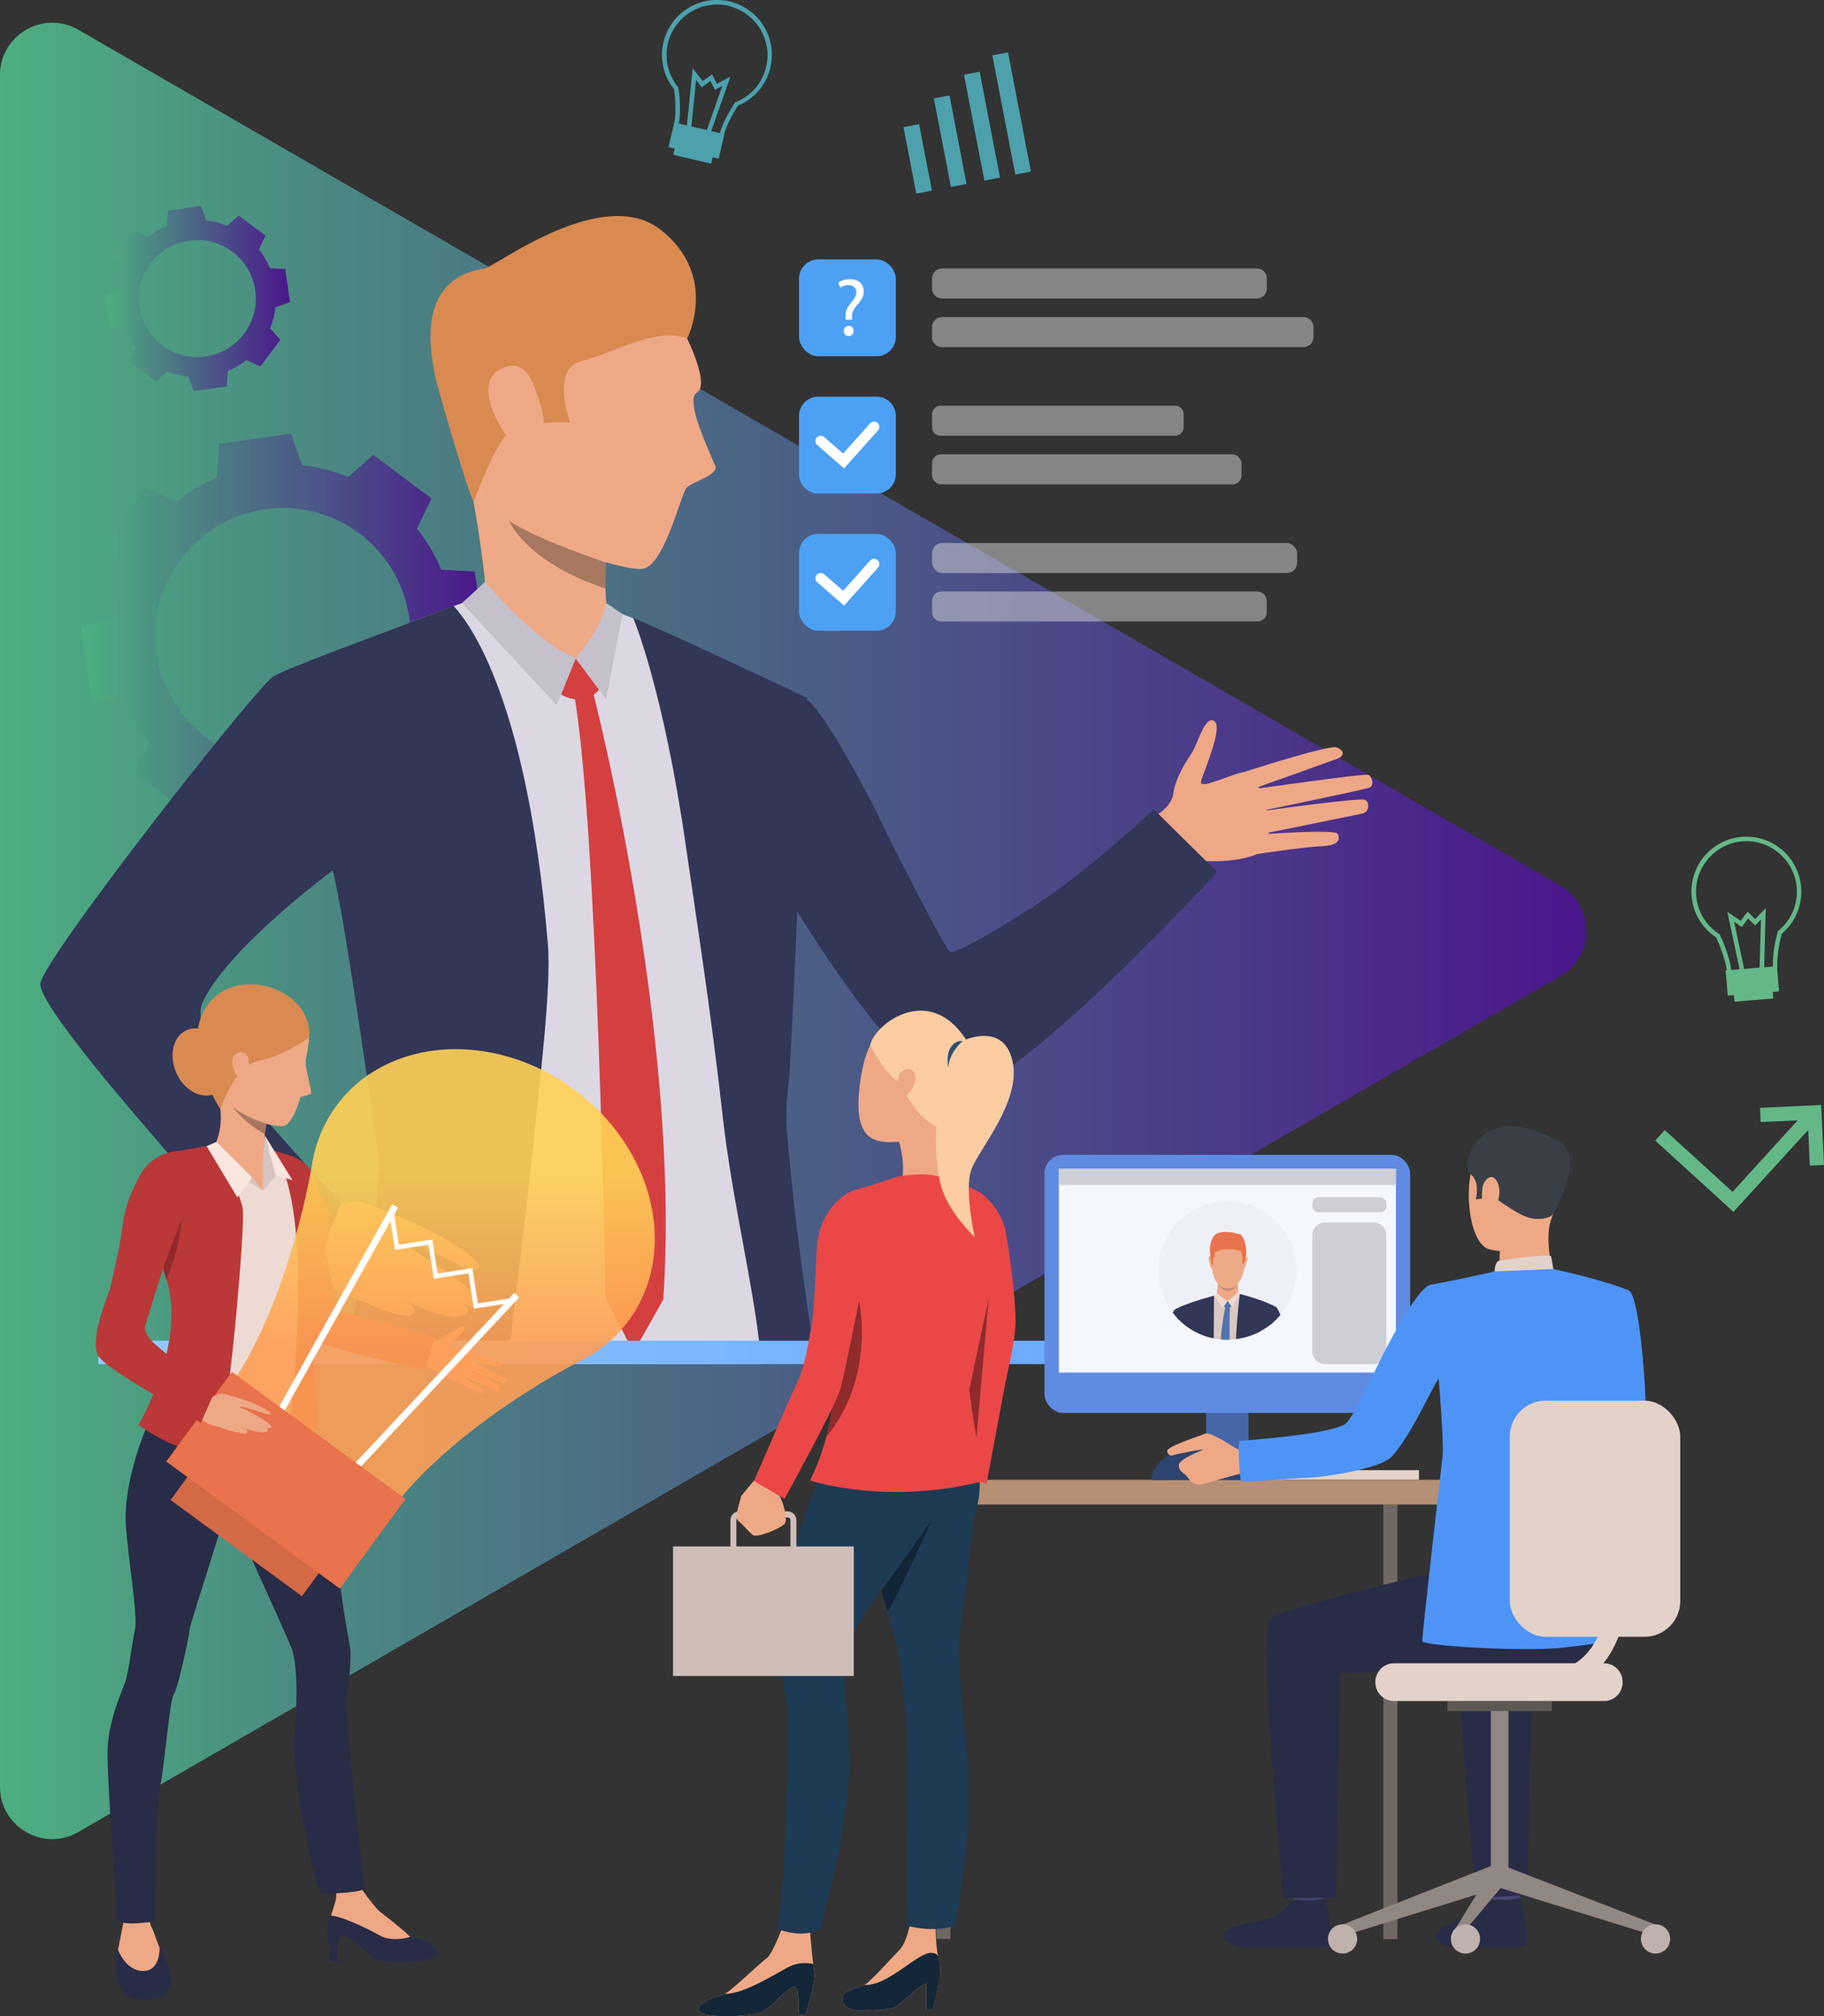 <?xml version="1.0" encoding="UTF-8"?>
<svg id="_Слой_1" xmlns="http://www.w3.org/2000/svg" version="1.1" xmlns:xlink="http://www.w3.org/1999/xlink" viewBox="0 0 1662.1 1836.5">
  <rect x="0" y="0" width="1662.1" height="1836.5" fill="#333333" stroke="none"/>
  <!-- Generator: Adobe Illustrator 29.8.0, SVG Export Plug-In . SVG Version: 2.1.1 Build 28)  -->
  <defs>
    <style>
      .st0 {
        fill: #4ca1f4;
      }

      .st1 {
        fill: url(#linear-gradient2);
      }

      .st2 {
        fill: #4e94f7;
      }

      .st3 {
        fill: #d6c5be;
      }

      .st4 {
        fill: #1d3b54;
      }

      .st5 {
        fill: #fae6de;
      }

      .st6 {
        fill: #912b2b;
      }

      .st7 {
        fill: #d44040;
      }

      .st8 {
        fill: #fff;
      }

      .st9 {
        fill: url(#linear-gradient1);
      }

      .st10 {
        fill: #2e436e;
      }

      .st11 {
        fill: #f5f7ff;
      }

      .st12 {
        fill: #da9b5b;
      }

      .st13 {
        fill: #292c47;
      }

      .st14 {
        fill: #eef0f7;
      }

      .st15 {
        fill: #8f2b2b;
      }

      .st16 {
        fill: #132738;
      }

      .st17 {
        fill: #cecfd6;
      }

      .st18 {
        fill: #ba3838;
      }

      .st19 {
        fill: #918783;
      }

      .st20 {
        fill: #bfb2ac;
      }

      .st21 {
        fill: #dbd8e3;
      }

      .st22 {
        fill: #ead8cf;
      }

      .st23 {
        fill: #cfbeb8;
      }

      .st24 {
        fill: #5e5854;
      }

      .st25 {
        fill: #c78d71;
      }

      .st26 {
        fill: #eea987;
      }

      .st27 {
        fill: #424773;
      }

      .st28 {
        fill: #e8734d;
      }

      .st29 {
        fill: url(#linear-gradient4);
        opacity: .9;
      }

      .st29, .st30 {
        isolation: isolate;
      }

      .st31 {
        fill: #eddad3;
      }

      .st32 {
        fill: #5073ab;
      }

      .st33 {
        fill: #d9c7c1;
      }

      .st34 {
        fill: url(#linear-gradient3);
      }

      .st35 {
        fill: #3a3f47;
      }

      .st36 {
        fill: #122536;
      }

      .st37 {
        fill: #c4c1cc;
      }

      .st38 {
        fill: #323657;
      }

      .st30 {
        fill: #d9d9d9;
      }

      .st30, .st39 {
        opacity: .7;
      }

      .st40 {
        fill: #4ca1ad;
      }

      .st41 {
        fill: #ccbdb7;
      }

      .st42 {
        fill: #b59074;
      }

      .st43 {
        fill: #4667a8;
      }

      .st44 {
        fill: #5f8be3;
      }

      .st45 {
        fill: #eb4747;
      }

      .st46 {
        fill: #64b888;
      }

      .st47 {
        fill: #d88a51;
      }

      .st48 {
        fill: #a77860;
      }

      .st49 {
        fill: #fccca2;
      }

      .st50 {
        fill: url(#linear-gradient);
      }

      .st51 {
        fill: #d46946;
      }

      .st52 {
        fill: #706865;
      }

      .st53 {
        fill: #eea886;
      }

      .st54 {
        fill: #e2d2ca;
      }

      .st55 {
        fill: #285173;
      }
    </style>
    <linearGradient id="linear-gradient" x1="0" y1="847.9" x2="1445.6" y2="847.9" gradientUnits="userSpaceOnUse">
      <stop offset="0" stop-color="#4caf80"/>
      <stop offset=".2" stop-color="#4b8982"/>
      <stop offset=".8" stop-color="#4b3689"/>
      <stop offset="1" stop-color="#4b168c"/>
    </linearGradient>
    <linearGradient id="linear-gradient1" x1="73.8" y1="1254.9" x2="442" y2="1254.9" gradientTransform="translate(0 1833.9) scale(1 -1)" gradientUnits="userSpaceOnUse">
      <stop offset="0" stop-color="#4caf80"/>
      <stop offset="1" stop-color="#4b168c"/>
    </linearGradient>
    <linearGradient id="linear-gradient2" x1="95.5" y1="1562" x2="264.2" y2="1562" xlink:href="#linear-gradient1"/>
    <linearGradient id="linear-gradient3" x1="89.6" y1="602" x2="1436.4" y2="602" gradientTransform="translate(0 1833.9) scale(1 -1)" gradientUnits="userSpaceOnUse">
      <stop offset="0" stop-color="#96cbff"/>
      <stop offset="1" stop-color="#59f"/>
    </linearGradient>
    <linearGradient id="linear-gradient4" x1="400.3" y1="606.5" x2="400.3" y2="766.2" gradientTransform="translate(0 1833.9) scale(1 -1)" gradientUnits="userSpaceOnUse">
      <stop offset="0" stop-color="#ff9f55"/>
      <stop offset="1" stop-color="#ffd255"/>
    </linearGradient>
  </defs>
  <path class="st50" d="M1421.8,806.7L71.4,27.1C39.7,8.8,0,31.7,0,68.3v1559.2c0,36.7,39.7,59.6,71.4,41.2l1350.3-779.6c31.8-18.3,31.8-64.2,0-82.5h0Z"/>
  <path class="st9" d="M113.7,639.1c5.7,13.6,13.1,26.1,22.1,37.3l-13.1,27.6,26.5,19.9,26.5,19.9,22.8-20.3c13.3,5.5,27.4,9.1,42,10.8l10.2,28.8,32.8-4.7,32.8-4.7,1.7-30.5c13.6-5.7,26.1-13.1,37.3-22.1l27.6,13.1,19.9-26.5,19.9-26.5-20.3-22.8c5.5-13.3,9.1-27.4,10.8-42l28.8-10.2-4.7-32.8-4.7-32.8-30.5-1.7c-5.7-13.6-13.1-26.1-22.1-37.3l13.1-27.6-26.5-19.9-26.5-19.9-22.8,20.3c-13.3-5.5-27.4-9.1-42-10.8l-10.2-28.8-32.8,4.7-32.8,4.7-1.7,30.5c-13.6,5.7-26.1,13.1-37.3,22.1l-27.6-13.1-19.9,26.5-19.9,26.5,20.3,22.8c-5.5,13.3-9.1,27.4-10.8,42l-28.8,10.2,4.7,32.8,4.7,32.8,30.5,1.7h0ZM241.4,463.9c63.5-9.1,122.4,35.1,131.5,98.6s-35.1,122.4-98.6,131.5-122.4-35.1-131.5-98.6,35.1-122.4,98.6-131.5h0Z"/>
  <path class="st1" d="M113.7,299.5c2.6,6.2,6,12,10.1,17.1l-6,12.6,12.2,9.1,12.2,9.1,10.4-9.3c6.1,2.5,12.5,4.2,19.2,4.9l4.7,13.2,15.1-2.1,15.1-2.1.8-14c6.2-2.6,12-6,17.1-10.1l12.6,6,9.1-12.2,9.1-12.2-9.3-10.4c2.5-6.1,4.2-12.5,4.9-19.2l13.2-4.7-2.1-15.1-2.1-15-14-.8c-2.6-6.2-6-12-10.1-17.1l6-12.6-12.2-9.1-12.2-9.1-10.4,9.3c-6.1-2.5-12.5-4.2-19.2-4.9l-4.7-13.2-15.1,2.1-15.1,2.1-.8,14c-6.2,2.6-12,6-17.1,10.1l-12.6-6-9.1,12.2-9.1,12.2,9.3,10.4c-2.5,6.1-4.2,12.5-4.9,19.2l-13.2,4.7,2.1,15.1,2.1,15.1,14,.8h0ZM172.3,219.2c29.1-4.2,56.1,16.1,60.3,45.2,4.2,29.1-16.1,56.1-45.2,60.3-29.1,4.2-56.1-16.1-60.3-45.2-4.2-29.1,16.1-56.1,45.2-60.3h0Z"/>
  <g>
    <path class="st53" d="M1130.5,704.2s81.2-26.4,87.8-23.4c6.6,2.9,7.5,7.6,0,10.4-7.5,2.8-77.9,27.9-77.9,27.9,0,0,100.4-14.5,106.3-13.3,3.5.7,5.7,9.5,1.8,11.4-3.9,1.9-102.9,22.2-102.9,22.2,0,0,93.7-13.3,98.4-10.8,4.1,2.2,4.2,11-2.8,12.5-6.9,1.5-93.5,19-93.5,19,0,0,68.6-5.2,71.2-.6,1.6,2.8,3.9,10.4-13.8,11.2-17.7.8-59.5,7.2-59.5,7.2l-15.2-73.6h0Z"/>
    <path class="st53" d="M1041,749.7s26.3-10.4,28.2-27c1.6-14.1,13.3-31.6,16.9-37,4.8-7.2,12-34.7,20.4-28.9,8.4,5.9-9.8,45.9-12,55-2.3,9.1,33.6-10.3,42.6-8.6,9,1.8,33.4,64.7,7.5,75.1-26,10.4-59.4,3.8-63.7,6.6-4.3,2.8-18.6,8.3-18.6,8.3l-21.2-43.5h-.1Z"/>
    <path class="st21" d="M724.2,1221.2c.6,7.6,1.2,14.8,1.8,21.3h-376.1c.1-6.3.3-13.5.5-21.3,1.3-62.7,3.1-165.5,2.3-204.3-1-55.4-12.7-199.4-15-207.8,0,0-82.5-119.9-169.1,116.8-17.9,48.8,146,171,125.6,174.7-20.3,3.7-19.5,42.4-19.5,42.4,0,0-154.3-134.4-151.1-174,1.8-22,122.6-341.5,141-354.7,12.6-9,91.6-40.7,132.5-56.2,19-7.2,33.4-12.3,36.4-12.4,9.4-.6,124.9,10.5,124.9,10.5,0,0,16.6,5.7,33.5,13.4,28.9,13.3,74,34,106.3,49.4,10.5,5,23.5,11.7,34.4,17.4-1.3,39.3-3.7,81.4-7,126.4,0,0-6,98.3-6.6,197.6-5.2,22.5-4.3,74.7-4.3,74.7-1.4,49.5,4.1,100.4,5.5,128.8.9,17.8,2.4,38.6,3.9,57.2h0Z"/>
    <path class="st38" d="M740.4,1221.2c-5.4-35.2-10.6-71.8-14.8-106.8v-.3c-.7-5.7-1.4-11.4-2-17v-.9c-2.7-23.7-4.9-46.4-6.6-67.1-1.2-15.9,0-31.4,2.1-46.7,6.4-106.2,9.6-218.2,9.6-218.2,3.4-45.9,5.3-88.7,6.7-128.6,0,0-145.1-68.5-158.3-72.5,0,0,27.5,64.6,48.1,209.1,8,55.5,22.7,148.9,33.3,244.2,4.2,37.6,11.1,75.6,17.7,111.5,6.2,33.8,12.2,65.6,15.4,93.2.2,1.7.4,3.3.6,5,.5,4.8,1.1,10.2,1.8,16.3h49.8c-1.1-7-2.3-14.2-3.3-21.3h0Z"/>
    <path class="st38" d="M484.8,1052.2c-6.6,64.1-13.8,115.9-19.7,168.9-.8,7.1-1.5,14.2-2.3,21.3h-152.6c2-7.1,3.9-14.2,5.8-21.3,16.4-61.8,29.5-124.8,29.5-163,0,0-31.8-228.4-42.4-265.2,0,0-96.1,71-118.5,120.2-20.1,44,127.1,178.3,125.4,182.8-10,26.5-48.3,74.8-48.3,74.8,0,0-227.9-244.8-224.9-274.9,2.2-21.9,193.2-265.9,211.7-279.1,10.7-7.6,89.6-35.6,128.3-50.9,7.1-2.8,30.2-11.5,36.5-13.9,8.2,9.1,65.9,71.3,85.9,307.3,3.4,39.8-7.2,124.1-14.4,192.9h0Z"/>
    <path class="st26" d="M444.1,557.9s-.8-39.7-16.1-119.9c-4.1-21.5,124.7,56.5,124.7,56.5,0,0-.4,7.5-.7,17.7,0,5.4-.2,11.5-.2,17.6v6.4c0,5.7.4,11.1.9,15.7.5,4.8,3.3,13.2,4.3,15.5,5.3,12.3-69.7,21.6-113-9.5h.1Z"/>
    <path class="st7" d="M524.5,599.5l21.4,28.7s-12.5,16.8-34.7,4.4l13.4-33.1h-.1Z"/>
    <path class="st7" d="M540.1,629.3s81,311.8,64.3,554.5l-27.2,48-25.5-50.3s-7-434.1-29.2-553l17.7.8h0Z"/>
    <path class="st26" d="M547.4,572.8l-22.9,26.7s-36.7-7.1-47.5-26.3,70.3-.5,70.3-.5h.1Z"/>
    <path class="st37" d="M552.6,549.3s-2.7,20.4-28.1,50.2l27.8,37.3,15-77.4-14.7-10.1Z"/>
    <path class="st37" d="M442,529.9s45.4,54.9,82.5,69.6l-17.3,42.7-86.3-92.8,21.1-19.4h0Z"/>
    <path class="st38" d="M1109.3,794.2s-195.7,212.6-241.9,201.3c-21.4-5.3-53.7-42.1-80.4-76.8-8.8-11.4-17.4-23.4-25.7-35.2h0c-32.8-47.3-58.5-92.7-58.5-92.7,0,0-96.9-113.6-19.1-164.2,0,0,32.8-3.3,51.4,10.4,17.2,12.7,59.1,92.6,65.9,107.5,6.8,14.8,59.7,119.3,64.6,122.4,4.9,3.1,56.9-28.1,84.6-46.8,44.9-30.2,101.2-82.8,101.2-82.8l57.8,57h0Z"/>
    <path class="st53" d="M620.6,297.1s28.3,52.5,14.3,60.6c-11.6,6.7,13.6,58.2,16.9,66.6,3.3,8.4-21,14.5-26.1,19.9-5.2,5.4-20.4,72-40.5,74-20,2-110.1-29.3-134.7-54.8-24.5-25.5-44.7-140.8-28.3-189.4,16.4-48.6,148.5-68.7,198.4,23h0Z"/>
    <path class="st47" d="M626.2,308.4s28.9-56.7-23.6-98.7-149.2,31.7-160.1,34.5-72.8,7.1-41.5,115.7c26.8,93.3,30.6,97.2,30.6,97.2,0,0,20-54,31.4-62.3,17.7-12.9,56.6-9.8,56.6-9.8,0,0-18.5-49.1,10.4-56.1s67.1-31.5,96.3-20.6h-.1Z"/>
    <path class="st53" d="M488.7,357c-2.6-6.7-10.8-35.7-35.7-18.7-24.9,17,15.5,71.6,19.8,72.3,4.3.7,37.3,3.1,15.8-53.6h.1Z"/>
    <path class="st48" d="M551.9,529.8v6.4c-73.7-24.7-88-61.9-88-61.9,23,16.3,88.1,38,88.1,38,0,5.4-.2,11.5-.2,17.6h.1Z"/>
    <path class="st53" d="M283.4,1095.2s7,5.8,14.4,5.8c12.8,0,27.3-14,40.6-1.4,13.3,12.6-14.7,66.2-24.8,72.4-10.1,6.3-33.1-5-57.7-34.7s27.6-42.1,27.6-42.1h-.1Z"/>
    <path class="st53" d="M333.3,1096.1s25.8,8.9,53.3,22.3c24.1,11.8,52.4,29.7,49.5,35.9-4.4,9.3-25.9-8.1-50.6-18.2-22.7-9.2-19.8-3.6-19.8-3.6,0,0-.7-1.7,22.1,13.3,24.5,16.1,50.2,34.4,47.9,39.4-2.8,6.3-3.7,6.8-13.6,2.4,5.1,3.7,4.8,5.7,3.5,8-7,12-46.8-6-62.6-13.1,12.1,5.6,20.4,10.9,11.3,15.5-10.3,5.2-65.4-22.7-86-30.8-22.6-8.8,45-71.1,45-71.1h0Z"/>
    <path class="st38" d="M310,1096.1s-5.6,32.8-48.3,74.8c0,0-97.9-108-115.3-128.2l76.6-44.4,87.1,97.8h-.1Z"/>
  </g>
  <rect class="st34" x="89.6" y="1221.2" width="1346.8" height="21.3"/>
  <g>
    <rect class="st54" x="1146.4" y="1339.1" width="146.6" height="8.7"/>
    <rect class="st52" x="1260.6" y="1370.4" width="12.8" height="395.8"/>
    <rect class="st41" x="1067.5" y="1336.5" width="101.9" height="12.4"/>
    <rect class="st43" x="1099.1" y="1230.6" width="38.6" height="117.2"/>
    <rect class="st42" x="781" y="1347.9" width="564.6" height="22.5"/>
    <path class="st2" d="M1454,1211.7s6.2,86.6-10.7,97c-10.6,6.5-52.9,28.4-51.6,32.5s23.9,36.5,23.9,36.5c0,0,81.2-53.5,83.8-70.3,2.6-16.5-4-126.8-15.2-131.9-8.4-3.8-12.8-.7-23.3,7.2-14.8,11-6.9,29-6.9,29h0Z"/>
    <path class="st22" d="M1306.1,1236.4l-7.2-2.6s8.9-20.9,12.8-20.4c4.5.6,10.1,2.1,10.1,2.1l-15.7,21h0Z"/>
    <path class="st12" d="M1304.4,1240c.9-.7,15.2-28.1,15.2-28.1l30.5,4.2-16.5,32.5-29.2-8.5h0Z"/>
    <path class="st27" d="M1354.1,1712.1s2.5,17.5,2.8,20.2c.3,2.6,28.1-1.6,28.1-1.6l2.2-20.9s-29.7-.2-33.2,2.3h0Z"/>
    <path class="st13" d="M1356.7,1730s-8.8,10.6-17.3,15.2-21.9,6.4-26.9,11.2c-3.6,3.4-13.2,18.2,22.1,17.9,35.3-.3,52.4,2.1,56.2-3.6,3.8-5.7-5.5-41.9-5.5-41.9,0,0-8.4,3-28.6,1.2h0Z"/>
    <path class="st27" d="M1176.2,1712.3s2.5,17.5,2.8,20.2c.3,2.6,28.1-1.6,28.1-1.6l2.2-20.9s-29.7-.2-33.2,2.3h0Z"/>
    <path class="st13" d="M1178.8,1730.2s-8.8,10.6-17.3,15.2-39.8,8.4-44.9,13.1c-3.6,3.4-9.7,17.3,40.1,16,35.3-.9,52.4,2.1,56.2-3.6,3.8-5.7-5.5-41.9-5.5-41.9,0,0-7.9,3.2-28.6,1.2h0Z"/>
    <path class="st13" d="M1443.7,1409.4s-100.9,17.1-123.7,20.7c-22.8,3.6-146.4,34.3-161.9,43.7-12.3,7.5,6.5,186.7,10.8,255h48.7l3.5-205.1c58.4,1.5,100.1-13.7,142.7-7.2,42.5,6.5,78,15.6,105.1-20.6,0,0,1-78.6-25.2-86.5Z"/>
    <path class="st13" d="M1344.2,1729l47.5-2.9,4.6-202.3c25.2.6,33.8-1,54.1-3.4l38.3-89.1c-33.6,6.7-141.2,33.8-155.5,42.5-12.3,7.5,6.6,186.8,11,255.2h0Z"/>
    <path class="st53" d="M1397.2,1031.1s-37-10.2-51.1,18.5c-14.1,28.7-7.7,83.2,10.9,88.3,18.7,5.1,45.5-.8,53.2-18.7,7.7-17.9,13.9-43.3,12.1-59.7-1.9-16.5-15.3-24.5-25.1-28.4h0Z"/>
    <path class="st53" d="M1366.7,1132.1s.4,21.8-2,26.5,51.5,3.5,51.5,3.5c0,0-8.5-26.2-3.7-48.6,4.8-22.1-45.8,18.6-45.8,18.6Z"/>
    <path class="st35" d="M1415.5,1105.3s-2.9,5.9-16.8,4.9c-14-.9-32.4-17.8-38.3-19.3s-6.3-4.9-6.3-4.9l-3.1,5.6-6.1.9s4.1-16.9-4.9-22.8,4-53.8,49.6-42.3c0,0,34.7,6.4,35.2,25.8s-2.5,41.8-9.3,52.1h0Z"/>
    <path class="st54" d="M1361.9,1158.1s.2-8.9,4.2-9.8,42.4-6.1,47.3-4.2l2.1,11.8s-9.5,5.9-53.7,2.2h0Z"/>
    <path class="st53" d="M1350.8,1082c1-7.3,9.3-15.7,14.1-4.3,4.7,11.4-3.2,27.9-8.5,27s-6.9-12.8-5.5-22.7h0Z"/>
    <path class="st38" d="M1201.2,1263.2h0q-.3,0,0,0Z"/>
    <path class="st35" d="M1408,1036.3s45.1-2.1,7.9,68.3l-7.9-68.3Z"/>
    <polygon class="st19" points="1508.5 1753 1505.2 1762.5 1363.4 1718.5 1370.2 1699.4 1508.5 1753"/>
    <rect class="st19" x="1358.5" y="1557.6" width="16.1" height="154.2"/>
    <rect class="st24" x="1319" y="1549.4" width="95.1" height="9.1"/>
    <polygon class="st19" points="1223.3 1753 1226.7 1762.5 1368.5 1718.5 1362.3 1698.2 1223.3 1753"/>
    <polygon class="st19" points="1323.3 1761.4 1323.3 1772.4 1368.5 1718.5 1362.3 1698.2 1323.3 1761.4"/>
    <path class="st20" d="M1210.1,1766.1c0,7.3,5.9,13.3,13.3,13.3s13.3-5.9,13.3-13.3-5.9-13.3-13.3-13.3-13.3,5.9-13.3,13.3Z"/>
    <path class="st20" d="M1322.1,1766.1c0,7.3,5.9,13.3,13.3,13.3s13.3-5.9,13.3-13.3-5.9-13.3-13.3-13.3-13.3,5.9-13.3,13.3Z"/>
    <path class="st20" d="M1495.3,1766.1c0,7.3,5.9,13.3,13.3,13.3s13.3-5.9,13.3-13.3-5.9-13.3-13.3-13.3-13.3,5.9-13.3,13.3Z"/>
    <path class="st54" d="M1461.6,1549.4h-191.3c-9.4,0-17-7.6-17-17v-.4c0-9.4,7.6-17,17-17h191.3c9.4,0,17,7.6,17,17v.4c0,9.4-7.6,17-17,17Z"/>
    <rect class="st52" x="853.3" y="1370.3" width="12.8" height="395.8"/>
    <rect class="st44" x="951.8" y="1051.9" width="333.2" height="235.1" rx="16.9" ry="16.9"/>
    <rect class="st11" x="964.9" y="1064.7" width="307.1" height="185.5"/>
    <rect class="st17" x="964.9" y="1064.6" width="307.1" height="14.8"/>
    <rect class="st17" x="1195.8" y="1090.5" width="67.5" height="13.7" rx="5.7" ry="5.7"/>
    <path class="st17" d="M1251.6,1242.5h-44.1c-6.5,0-11.7-5.2-11.7-11.7v-105.7c0-6.5,5.2-11.7,11.7-11.7h44.1c6.5,0,11.7,5.2,11.7,11.7v105.7c0,6.5-5.2,11.7-11.7,11.7Z"/>
    <path class="st10" d="M1049.5,1348.2v-4.2s5.9-26,47.5-26,40.8,30.2,40.8,30.2h-88.3Z"/>
    <path class="st53" d="M1138.2,1321.8s-9-.7-12.3-2.7-23.1-15.3-27.8-13.2c-4.7,2.1-35.6,11.6-34.5,16.1s3.9,4.1,6.1,3.3c2.2-.8,24.7-5.5,26.7-4.7,0,0-22.1,8.1-22.2,13.9,0,5.9,4.6,7.3,6.7,9.5s4.6,7.7,10.3,8.2c5.7.4,33.5-9.2,39.2-9.7,5.7-.4,16.3.4,17-.6.7-.9-9.2-20.2-9.2-20.2h0Z"/>
    <path class="st2" d="M1302.7,1170.4c28.8-5.1,59.1-12.3,59.1-12.3l53.7-2.2s49.2,10.8,68.6,19.6c1.8.8,1.8,43.9,6.9,55.2l-16.1,33.9s-9.3,67.2-11.2,97.1c-.9,13.7,2.5,132.6,2.5,132.6,0,0-4.8,2.4-41.4,6.4s-128.1-1.5-128.7-5.8,17.7-161.1,18.5-169.2c1.2-12.5-3.6-70-3.6-70-6.9,9.3-24.5,51.1-42.8,71-10.8,11.7-64.2,18.9-74.3,19.2-21.9.7-61.9,5.1-63.1,3-.9-1.3-3.5-35.5-1-36.3,2.2-.7,76.4-5,95.4-15.1,7-3.7,27.8-49,27.8-49,0,0,33.7-71,49.6-78.1h0Z"/>
    <rect class="st54" x="1375.8" y="1275.8" width="155.3" height="215.1" rx="32.6" ry="32.6"/>
    <path class="st54" d="M1403.4,1540.8c22.9,0,41.5-7.7,55.2-22.9,31-34.3,25.5-94.5,25.2-97.1-.5-4.8-4.7-8.2-9.5-7.7-4.7.5-8.2,4.7-7.7,9.4,0,.7,5,55.3-20.9,83.8-10.5,11.5-24.3,17.1-42.4,17.1s-8.6,3.9-8.6,8.6,3.9,8.6,8.6,8.6v.2Z"/>
    <g>
      <path class="st14" d="M1181.4,1157.4c0,15.4-5.5,29.6-14.8,40.5-2.2,2.6-4.5,4.9-7,7.1-.7.6-1.5,1.2-2.2,1.8-.8.7-1.7,1.3-2.6,1.9-8.3,5.9-18.1,9.8-28.6,11.1-1.9.2-3.8.4-5.7.4h-2.1c-2,0-4.1,0-6-.3-2.2-.2-4.4-.5-6.6-1-9.5-1.9-18.3-6-25.7-11.7-2.2-1.7-4.4-3.6-6.4-5.6s-.8-.8-1.1-1.2c-1.4-1.5-2.7-3.1-4-4.7-8.2-10.6-13.1-24-13.1-38.5,0-34.8,28.2-63,63-63s63,28.2,63,63v.2Z"/>
      <g>
        <path class="st33" d="M1159.5,1192.1l-4.6,16.7c-8.3,5.9-18.1,9.8-28.6,11.1-1.9.2-3.8.4-5.7.4h-2.1c-2,0-4.1,0-6-.3-2.2-.2-4.4-.5-6.6-1-9.5-1.9-18.3-6-25.7-11.7-.9-5.5-1.8-11.6-2.7-17.3,4.6-1.7,19.4-6.7,28.7-9.9,0,0,.3,0,.4,0,.2,0,.4,0,.6-.2.5-.2,1.1-.4,1.6-.5.5-.2,1-.3,1.4-.5,1.9-.6,3.2-1.1,3.7-1.3q.3-.1,0,0h.3l12.5.9,2.1.2h1c.8.3,2.9.9,5.8,1.8h0c7.4,2.3,19.4,6.6,23.9,11.8h0Z"/>
        <path class="st26" d="M1121.7,1126.1s15,2.5,12.4,26c-2.5,23.5-15.8,21.4-16.7,21.4s-13.3.3-14-28.4c0,0-.2-21.2,18.2-19h0Z"/>
        <path class="st26" d="M1128.3,1166.7s-.5,9.7.4,11.8c.9,2.1-12,8.8-20.1,1.2,0,0,1.6-10.6,1.1-14.3-.5-3.7,18.6,1.3,18.6,1.3Z"/>
        <path class="st26" d="M1134.5,1145.5s1.7-1.7,2.2,0c.6,1.8-2.7,9.7-2.5,10.1,0,0-.3.7-.7.3s.9-10.4.9-10.4h0Z"/>
        <path class="st26" d="M1103.7,1144.9s-1.6-1.8-2.2,0c-.7,1.8,1.7,9.7,2,10.1,0,0,.5.8.9.4s-.7-10.5-.7-10.5h0Z"/>
        <path class="st28" d="M1135.4,1143.5c-.5,3.2-1,5.6-1,5.6l-2.2,2.8s0-6.3-.2-7.3c0-.4-.3-1-.4-1.8-.2-1.2-.5-2.5-.7-3-.3-.7-12.8-4.4-24,.8v2.1c0,1.3,0,2.7-.7,2.9-1.1.4-.6,7.4-.6,7.4l-1.7-2s-.5-3.6-1-7.8h0c0-1-.2-2-.3-3-.3-4.2.2-11.9,5.7-16.4,3.7-1.6,9.6-2.9,19.5,0,0,0,2.3.2,2.9.8,6.1,6.8,4.9,18.9,4.9,18.9h-.2Z"/>
        <path class="st25" d="M1110.8,1170.3s2.4,3.3,8,3.2c5.6,0,8-3,8-3,0,0-2.6,5.5-8,5.4-5.4,0-7.9-5.6-7.9-5.6h0Z"/>
        <path class="st26" d="M1107.1,1179.8s4,7,11.6,7.7c4.8.4,9-5.7,11-8.7,0,0-10.8-4.6-22.6,1.1h0Z"/>
        <path class="st31" d="M1128.3,1176.5s-3.1,4-9.6,8.3l4.1,6.3,6.9-12.4-1.4-2.2h0Z"/>
        <path class="st31" d="M1108.9,1177.5s3.9,4.9,9.8,7.4l-4.5,6.4-7.8-11.3,2.4-2.5h0Z"/>
        <path class="st32" d="M1118.7,1184.9l3.5,5.3s-3.7,2.1-7,0l3.6-5.2h0Z"/>
        <path class="st38" d="M1163.5,1191.1v.3c-.4,1.4-1.9,6.6-3.8,13.5-.7.6-1.5,1.2-2.2,1.8-.8.7-1.7,1.3-2.6,1.9-8.3,5.9-18.1,9.8-28.6,11.1.9-21.8,3.5-41.1,3.5-41.1,2,.5,4,1.1,5.8,1.6h0c16,4.6,24.1,8.6,26.8,10.1h0c.7.4,1.1.6,1.1.6v.2Z"/>
        <path class="st38" d="M1105.9,1219.1c-9.5-1.9-18.3-6-25.7-11.7-2.2-1.7-4.4-3.6-6.4-5.6s-.8-.8-1.1-1.2c-1.1-4.7-1.8-7.7-1.9-7.9h0s7.8-5.1,35.4-12.5h0c0,.6,0,18.3-.2,38.9h-.1Z"/>
        <path class="st32" d="M1120.7,1190.7c-.3,5.7-.3,16.9-.2,29.6h-2.1c-2,0-4.1,0-6-.3,1.2-15.7,3.3-25.5,4.2-29.3.3-1.3.5-1.9.5-1.9l3.7.6v1.3h0Z"/>
        <path class="st38" d="M1166.7,1197.9c-2.2,2.6-4.5,4.9-7,7.1-.7.6-1.5,1.2-2.2,1.8l5-16.4h0c.3.2.6.5,1,1,1,1.3,2.1,3.5,3.3,6.4h-.1Z"/>
        <path class="st38" d="M1073.8,1201.7c-.4-.4-.8-.8-1.1-1.2-1.4-1.5-2.7-3.1-4-4.7.7-1.7,1.4-2.8,2.1-3.3h0l3,9.1h0Z"/>
      </g>
    </g>
  </g>
  <path class="st0" d="M745.6,361.3h53.2c9.7,0,17.5,7.8,17.5,17.5v53.2c0,9.7-7.8,17.5-17.5,17.5h-53.2c-9.7,0-17.5-7.8-17.5-17.5v-53.2c0-9.7,7.8-17.5,17.5-17.5Z"/>
  <g class="st39">
    <path class="st30" d="M858.4,244.5h286.9c5,0,9.1,4.1,9.1,9.1v9.2c0,5-4.1,9.1-9.1,9.1h-286.9c-5,0-9.1-4.1-9.1-9.1v-9.2c0-5,4.1-9.1,9.1-9.1h0Z"/>
    <path class="st30" d="M858.4,288.8h329.4c5,0,9.1,4.1,9.1,9.1v9.2c0,5-4.1,9.1-9.1,9.1h-329.4c-5,0-9.1-4.1-9.1-9.1v-9.2c0-5,4.1-9.1,9.1-9.1Z"/>
  </g>
  <rect class="st0" x="728.1" y="236.3" width="88.2" height="88.2" rx="17.5" ry="17.5"/>
  <g class="st39">
    <path class="st30" d="M857.2,369.5h213.5c4.4,0,7.9,3.5,7.9,7.9v11.6c0,4.4-3.5,7.9-7.9,7.9h-213.5c-4.4,0-7.9-3.5-7.9-7.9v-11.6c0-4.4,3.5-7.9,7.9-7.9h0Z"/>
    <rect class="st30" x="849.3" y="413.8" width="282" height="27.4" rx="8.2" ry="8.2"/>
  </g>
  <g class="st39">
    <rect class="st30" x="849.3" y="494.6" width="332.7" height="27.4" rx="9.5" ry="9.5"/>
    <path class="st30" d="M857.8,538.8h288c4.7,0,8.5,3.8,8.5,8.5v10.3c0,4.7-3.8,8.5-8.5,8.5h-288c-4.7,0-8.5-3.8-8.5-8.5v-10.3c0-4.7,3.8-8.5,8.5-8.5h0Z"/>
  </g>
  <rect class="st0" x="728.1" y="486.3" width="88.2" height="88.2" rx="17.5" ry="17.5"/>
  <path class="st8" d="M769.2,426.7l-24.5-21.3c-2-1.7-2.2-4.8-.5-6.8s4.8-2.2,6.8-.5l17.3,15,24.6-27.5c1.8-2,4.8-2.2,6.8-.4,2,1.8,2.2,4.8.4,6.8l-30.9,34.6h0Z"/>
  <path class="st8" d="M769.2,551.7l-24.5-21.3c-2-1.7-2.2-4.8-.5-6.8s4.8-2.2,6.8-.5l17.3,15,24.6-27.5c1.8-2,4.8-2.2,6.8-.4s2.2,4.8.4,6.8l-30.9,34.6h0Z"/>
  <path class="st8" d="M770.6,291.1v-1.9c-.6-4,.7-8.4,4.5-12.9,3.4-4,5.2-6.9,5.2-10.2s-2.4-6.3-7.1-6.4c-2.7,0-5.7.9-7.5,2.3l-1.8-4.7c2.5-1.8,6.7-3,10.7-3,8.6,0,12.5,5.3,12.5,11s-2.8,8.7-6.4,13c-3.3,3.9-4.5,7.2-4.3,11v1.9h-5.8ZM768.9,301.5c0-2.8,1.9-4.7,4.5-4.7s4.4,1.9,4.4,4.7-1.7,4.6-4.5,4.6-4.4-2-4.4-4.6Z"/>
  <g>
    <path class="st53" d="M734.1,1835.2h-6.7s2.2-25.1-3.9-25.4c-6.2-.2-21.4,20.4-30.5,23.6s-55.9,5.9-56.2-2.7c-.2-8.6,18-12.1,23.6-14.5,5.7-2.5,33.3-29.3,38.2-32.5s13.3-25.5,13.3-25.5l26.1-1.2s1.5,20.8,3.1,31.8c.6,4.1,1,7.8,1.1,10.3.2,9.4-8.1,36-8.1,36h0Z"/>
    <path class="st53" d="M849.6,1830.2h-5.5v-23.4c-4.6.4-20.1,15.1-24.9,19.3-4.8,4.2-11.4,4.1-31.6,5.3-20.2,1.3-22.1-10.8-18.9-14.9,3.2-4.1,13.5-5.9,18.9-8.5s26.6-26.5,32.3-32.2,9.1-21.9,9.1-21.9l23.6,2.1s-.2,14.9,2.5,27.3h0c.2,1.1.5,2.1.8,3.1,3.5,13-6.3,43.7-6.3,43.7h0Z"/>
    <path class="st4" d="M762.2,1300.1s-8.9,21.1-9.7,26.5c-.8,5.3-28.8,75.1-30.8,95.5-2,20.6-7.9,75.7-10,83.6s4.7,43.1,5.8,51,.5,136.7-8.9,200.3c0,0,22.1,9.5,38.9,0,0,0,27.9-99.4,26.3-156.7-1.6-57.3-8.8-81.5,0-104.6,8.9-23.1,60.9-92.5,66.2-99.9s38.2-48,7-92.1-84.8-3.6-84.8-3.6h0Z"/>
    <path class="st4" d="M874.8,1487.3c-2.9,19,0,43.9,6.1,113.3s-10.4,153.4-10.4,153.4c-20.6,7-44.3,0-44.3,0,.5-4.9,0-169.1,0-183.7s-4.2-31.2-5.3-48c-.7-11.4-6.1-32.5-12.1-54.1-1.8-6.5-3.6-12.9-5.5-19.2h0c-1-3.5-2-7-3-10.3-8.4-29.3-19.8-142.3-19.8-142.3,0,0,62.9-50.7,93.5-3s14.9,82.4,13.8,88.3c-1.1,6-10.3,86.7-13.2,105.7h.2Z"/>
    <path class="st36" d="M848.7,1385.4c-.5,1.1-31.8,70.6-39.9,82.7-1.8-6.5-3.6-12.9-5.5-19.2h0s44.3-61.9,45.3-63.5h.1Z"/>
    <path class="st16" d="M849.6,1830.2h-5.5v-23.4c-4.6.4-20.1,15.1-24.9,19.3-4.8,4.2-11.4,4.1-31.6,5.3-20.2,1.3-22.1-10.8-18.9-14.9,3.2-4.1,13.5-5.9,18.9-8.5,21.6,1.2,48.1-29.3,60.7-29.2,6.7,0,6.7,3.8,6.9,4.5h0c.2,1.1.5,2.1.8,3.1,3.5,13-6.3,43.7-6.3,43.7h-.1Z"/>
    <path class="st16" d="M734.1,1835.2h-6.7s2.2-25.1-3.9-25.4c-6.2-.2-21.4,20.4-30.5,23.6s-55.9,5.9-56.2-2.7c-.2-8.6,18-12.1,23.6-14.5,19.3,0,50.7-21.3,60.4-25.6,9.7-4.3,20.3-1.7,20.3-1.7.6,4.1,1,7.8,1.1,10.3.2,9.4-8.1,36-8.1,36h0Z"/>
    <path class="st23" d="M717.6,1420.5h-43.9c-4.5,0-8.1-3.6-8.1-8.1v-27.7c0-4.5,3.6-8.1,8.1-8.1h43.9c4.5,0,8.1,3.6,8.1,8.1v27.7c0,4.5-3.6,8.1-8.1,8.1ZM673.7,1382.1c-1.5,0-2.7,1.2-2.7,2.7v27.7c0,1.5,1.2,2.7,2.7,2.7h43.9c1.5,0,2.7-1.2,2.7-2.7v-27.7c0-1.5-1.2-2.7-2.7-2.7h-43.9Z"/>
    <rect class="st23" x="613.3" y="1408.6" width="164.7" height="118"/>
    <path class="st45" d="M899,1351.4l-26.7-6.4s4.6-94.1,20.7-133.9c0-.3.7,0,1.1.2-.2-.9-.3-1.8-.5-2.7-.3-1.9-.7-3.7-1-5.6-4.1-21.2-8.8-39.7-8.8-39.7,0,0-33.6-84.6,7.3-78,0,0,21.2,11.9,25.8,38.9,4.6,27.1,9.3,66.9,8.4,82.8-.8,15.9-5.4,34.9-9.4,53.9,0,0-15.8,84.7-16.9,90.4h0Z"/>
    <path class="st53" d="M817.7,1034.9s10,26.6,2.2,47.1c0,0,36.8-2.4,38.2-6.7,1.4-4.3-1.5-44.1,3.6-55.8,5.1-11.8-44,15.5-44,15.5h0Z"/>
    <path class="st45" d="M814.2,1072.9s-21.7,7.7-31.6,9.9c-9.8,2.1-30.4,11.9-28.7,48.5,1.7,36.7,7.8,68.4,10,84.2,2.2,15.8.8,55.8-2.8,75.3,0,0,52.1,13.2,113.5,0,0,0-10.9-33.2-10.6-41.8.3-8.6,36.2-79.3,37.9-90.5s8.9-60.4-7.5-71.3-29.8-9.5-36.8-14.3c-7-4.9-33.2-3.5-43.4,0h0Z"/>
    <path class="st45" d="M898.1,1348.5c-89.1,23.6-159.9,0-159.9,0,6.5-13.3,11.2-26.5,14.7-39.4h0c2.4-9.1,4.2-17.9,5.5-26.4h0c7.2-48.5-2.2-85.7-2.2-85.7,10.3-84.6,138.3-109.9,148.6-83,10.3,26.8-19.9,142.1-21.4,152s14.8,82.5,14.8,82.5h0Z"/>
    <path class="st53" d="M849.8,928.3c-14.8-5.1-54.8-10.5-65,50.9-10.2,61.4,12.1,62.4,35,60.7s58.8-43.2,61.5-55.8,10.7-41.3-31.5-55.8h0Z"/>
    <path class="st49" d="M793,951.9s12.2,26.1,28.2,35.2c0,0,10,27.8,31.8,39,0,0,57.7-38.2,24.2-83.6-33.5-45.4-80.4-9.2-84.2,9.4h0Z"/>
    <path class="st53" d="M819.9,978.1c1.3-3.2,9.9-8.4,13.8.4,3.9,8.8-10,24.2-13.9,23.4-3.8-.8-4.9-11.6,0-23.7h.1Z"/>
    <path class="st49" d="M875.3,949.5c1.3-2,39.5-19.6,47.4,17.3,7.9,36.9-30.8,79.9-37.5,98.4-6.8,18.5,3.1,61.8,3.1,61.8,0,0-23.3-22-30.3-45.1-7.7-25.3-10.3-89.1,17.4-132.4h-.1Z"/>
    <path class="st55" d="M877.2,948.3s-11.7,9.3-13.2,23.8c0,0-2.2-11.4,2.5-18.3,4.7-7,10.7-5.5,10.7-5.5Z"/>
    <path class="st53" d="M675.3,1362.9s-1.9,7.8-3.1,11.8c-1.2,4-1.9,8.8.9,10.9,2.8,2.1,8.8,9.3,12.8,12.5,4,3.3,26.9-6.6,29.5-10.6,2.5-3.9-2.4-25.8-9.4-30.2-7-4.4-17.5-10.5-17.5-10.5l-13.2,16h0Z"/>
    <path class="st45" d="M776.5,1084.8s-30.5,12.1-32.3,54.5-3.5,64.5-5.1,71.1c-1.7,6.5-4.8,32.8-12.5,48.7-7.4,15.4-39.4,89.9-39.4,89.9l27.8,16.1s47.1-88.2,51.2-100.7c4.1-12.5,21.2-99.5,22.5-114.1,1.1-11.8,16.7-64.5-12.2-65.4h0Z"/>
    <path class="st45" d="M775.2,1226.9s-16,3.1-34.8-7.6c0,0-8.5,28.4-13.9,39.8-4.8,10.2-39.4,89.9-39.4,89.9l27.8,16.1s47.1-85.2,51.2-100.7c4.1-15.5,9.1-37.5,9.1-37.5h0Z"/>
    <path class="st15" d="M752.8,1309.2c2.4-9.1,4.2-17.9,5.5-26.4h0s5.9-12.5,7.8-18.5c2-6,16.7-79.3,16.7-79.3,0,0,15.6,68.9-30.1,124.2h0Z"/>
    <path class="st15" d="M901,1182.3s-17.6,81.3-17.7,83.8c0,2.5,5,35.7,6.5,43.2l11.2-127Z"/>
  </g>
  <g>
    <path class="st53" d="M383.7,1225s10.7,2.4,14.6-2.6c3.3-4.2,10.5-7.4,12.8-8.3,3-1.3,10.7-8.7,12.3-4.9,1.7,3.8-12.1,12.8-14.6,15.2-2.5,2.5,13.2,4,15.8,6.5,2.6,2.5-1.4,28.3-12,26s-20.5-11.8-22.4-11.8-7.8-1.4-7.8-1.4l1.4-18.8h0Z"/>
    <path class="st53" d="M422.2,1229.8s32.1,9.2,33.7,11.6,1,4.1-2,3.4-31.2-8-31.2-8c0,0,36.1,17.3,37.9,19,1,1,0,4.4-1.6,4.1-1.7-.2-38.4-15.3-38.4-15.3,0,0,33.7,16.2,34.7,18,.9,1.6-.7,4.5-3.3,3.5-2.6-1-34.7-14.3-34.7-14.3,0,0,23.8,13.3,23.8,15.4s-.7,4.2-6.7.6-21.2-10.7-21.2-10.7l9.2-27.2h-.2Z"/>
    <path class="st13" d="M327.5,1718.7s11.2,20,17.8,24.1c8.3,5.1,24.4,21.3,30,22,5.6.8,25.8,4.3,21.9,15.7-3.2,9.3-51.4,8-56.8,3.3s-21.7-21.5-28.2-21.1c-6.6.4-4.1,24.2-4.1,24.2h-7.1s-2.5-23.2-2.8-27.2c-.9-11.8,7.5-20.5,7.9-27.2s.8-11.8.8-11.8l20.6-2.1h0Z"/>
    <path class="st53" d="M373.7,1764.2s-15.9,5.5-28.1-1.5-35.7-17.7-44-17.8c0,0,4.5-13.8,4.6-15.4,0-1.5.6-8.8.6-8.8l20.5-3.3s13.3,19.5,19.2,24.1c5.9,4.6,20.9,16.1,27.2,22.7h0Z"/>
    <path class="st53" d="M133.9,1737.5s2,13.9,4.1,17.6c2.2,3.8,8.1,23,10.8,26.6s8.6,30.6,0,33.8c-8.6,3.2-29,8.6-35.8-2.2-6.8-10.8-7.7-21.6-6.7-29.9,1.1-8.3,9.3-46.3,9.2-50,0-3.8,18.4,4,18.4,4h0Z"/>
    <path class="st13" d="M145.4,1774.3s.9,21-14.9,21-22.9-19.1-22.9-19.1c0,0-5.4,9.4,0,29.3,5.4,20,27.9,15.8,32.9,15.1,5-.7,28.9-7,4.8-46.4h0Z"/>
    <path class="st13" d="M160,1259.6s-20.5,26.1-27.7,43.4-19.3,55.1-17.7,84.4c1.6,29.3,11.2,84.3,8.4,96.8-2.8,12.4-5.6,38.1-8.6,47-3,8.8-15.1,34.5-16.3,61-1.2,26.5,8.6,142.7,7.8,153.6-.8,10.8,35.1,4.2,35.1,4.2,0,0,.9-104.8,4.9-122.8,4-18.1,8.8-79.5,12.4-83.9s13.8-51,14.4-58.6c.6-7.4,43.6-134.7,46-156.4,2.4-21.7,56.2-68.6,56.2-68.6,0,0-52.8-20.2-115,0h.1Z"/>
    <path class="st13" d="M293.4,1724.4c-7.6-1.2-28.1-118.6-25.7-139.5s4.8-65.4-2-83.5c-4.5-11.9-32.5-72.3-51.3-114.7-2.7-6-5.1-11.6-7.3-16.7-6-13.8-9.9-23.6-10-25.6-.4-8-26.6-146.3,76.8-84.8,0,0,1,10.9,2.3,15,1.2,4,28.9,106.4,31.7,145.7,2.8,39.3,10,72.7,11.2,81.1s-1.2,36.5-3.6,43.7,15.7,170.4,16.9,174.4c1.2,4-31.4,6-39,4.8h0Z"/>
    <path class="st18" d="M263.1,1052s16.8,4.4,23.4,19.8c6.5,15.4,5,36.3,5.6,43.4.6,7.2,15.4,76.8,16.9,78.8,1.6,2,28.7,7.3,44.8,11.5,22.6,6,42.4,12.7,42.4,12.7l-9,29.6s-103.2-21.6-108.7-31.8c-12.1-22.6-34.1-96.5-34.1-96.5,0,0-21.2-58.3,18.7-67.5Z"/>
    <path class="st31" d="M233.4,1041.1s19.6,9.2,26.4,10.6,33.2,35.6,37.8,48.1c4.6,12.5,0,31.3-9.5,53.3s-.5,29.3-4.9,51.4c-4.3,22-8.1,68.6-7.3,80.9.8,12.2-109.9,14.6-135.2-7.7,0,0,25.4-38.1,28.7-43.5s.5-35.1-2.5-42.7-34.3-68.8-34.3-68.8c0,0-4.9-53.2,9.8-64.6,12.8-9.9,47.6-13.5,53.8-15.6,6.2-2.2,24.4-3.1,37.2-1.2v-.2Z"/>
    <path class="st3" d="M239.6,1084.7l11.9-13.9-10.3-36.7s-3.5,20.4-1.6,50.6h0Z"/>
    <path class="st53" d="M242.7,1018.5s-3.9,35.9-3.1,47.6c0,0-20.3,20.4-43.5-23.8,0,0,9.7-18.2,2.4-43-7.3-24.8,44.1,19.2,44.1,19.2h.1Z"/>
    <polygon class="st53" points="239.6 1066.1 239.6 1084.7 216.2 1067.2 239.6 1066.1"/>
    <polygon class="st3" points="239.6 1084.7 229.9 1072.7 197.2 1040.1 186.6 1050.3 239.6 1084.7"/>
    <path class="st18" d="M202.1,1302.9c-9.2,44.1-75.9-5-75.9-5,0,0,43.2-72.6,26-130.7-.1-.5-.3-.9-.4-1.4-1.1-3.7-2.2-7.2-3.3-10.5-15.8-48-30-59.2-30-59.2,0,0,20-44.1,38.6-46.9,18.6-2.9,35.5-6.1,35.5-6.1,0,0,27.5,41.7,28.8,60s-10.2,155.6-19.4,199.7h0Z"/>
    <path class="st18" d="M300.3,1108.2s2.1,25.3-15.3,58.5c0,0,.4,44.5.9,60s4.2,74.1,4.2,74.1l-19.1,11.2c-3.8,2.3-8.6-.9-8.1-5.3,5.4-44.6,22.9-213.7-15.1-259.1l15.2,4.5s37.1,38.5,37.1,56.2h.2Z"/>
    <polygon class="st5" points="251.5 1070.8 266.5 1074.9 241.2 1034.1 251.5 1070.8"/>
    <polygon class="st5" points="229.9 1072.7 216.2 1090.6 188.3 1044 197.2 1040.1 229.9 1072.7"/>
    <path class="st53" d="M228.5,902.7c14.3-1.4,46.5,4.3,53.2,42.1,0,0-.7,10.3-2.8,18.5-2.1,8.2,6.2,31.6,4.4,32.8-1.8,1.3-9.5,3.1-9.5,3.1,0,0-7.1,26.3-16.3,26.6-9.1.2-43.9-5.3-61.7-36.8s-25.1-80.8,32.7-86.4h0Z"/>
    <path class="st47" d="M281.8,944.8s-22.5,17-45.5,21.3-35.4,44.3-35.4,44.3c0,0-38.5-57.9-11.8-95s95.7-15.2,92.7,29.4Z"/>
    <path class="st53" d="M226.6,965.5c-.3-4.5-5.6-11-12.7-4.5-7,6.5,3.8,27.3,9.7,24.9,5.9-2.4,3.3-15.8,2.9-20.4h.1Z"/>
    <path class="st48" d="M242.8,1023.7c-.5,2.8-1.1,6.1-1.5,9.5-19.3-11-29.4-25-29.4-25,11.2,9.2,30.9,15.5,30.9,15.5h0Z"/>
    <path class="st6" d="M165.3,1109.8c-1,26.1-13.5,56.1-13.5,56.1-1.1-3.7-2.2-7.2-3.3-10.5,7-19.7,16.8-45.6,16.8-45.6Z"/>
    <path class="st29" d="M573.1,1202.5c45.7-62.5,23-156.8-50.7-210.7-73.7-53.8-170.5-46.8-216.1,15.7-12,16.5-19.3,35.1-22.2,54.7,0,0-17.5,109.4-66.9,189.1-25.8,35.3-13,88.5,28.6,118.9s96.2,26.4,122-8.9c61-71.3,159.9-121.1,159.9-121.1h0c17.8-8.7,33.3-21.3,45.3-37.7h.1Z"/>
    <rect class="st8" x="201.7" y="1188.4" width="212.9" height="6.1" transform="translate(-882.3 879.2) rotate(-60.8)"/>
    <rect class="st8" x="291.7" y="1254.4" width="212.9" height="6.1" transform="translate(-792 688.9) rotate(-46.9)"/>
    <polygon class="st8" points="431.8 1192 426.8 1159.9 395.3 1164.8 390.4 1133.8 359.9 1138.5 354.7 1104.9 358.9 1104.2 363.4 1133.7 393.9 1129 398.8 1160 430.4 1155.1 435.4 1187.2 465.1 1182.6 465.8 1186.7 431.8 1192"/>
    <rect class="st51" x="202.4" y="1310.6" width="62.9" height="148.3" transform="translate(-1021.7 755.6) rotate(-53.8)"/>
    <rect class="st28" x="209.9" y="1250.3" width="101.2" height="196" transform="translate(-981.4 762.2) rotate(-53.8)"/>
    <path class="st53" d="M185.6,1271.2s2.9,1.9,5.7,1.6c4.9-.4,10-5.9,15.6-1.8s-3.2,24.3-6.8,26.9c-3.7,2.6-12.9-.8-23.5-10.7-10.6-9.9,9-16,9-16Z"/>
    <path class="st53" d="M204.8,1269.9s10.3,2.4,21.3,6.4c9.7,3.5,20.3,9.3,20.4,11.4,0,2.3-10.3-2.1-20.2-5-9.1-2.6-7.8-.7-7.8-.7,0,0-.3-.6,9,4.1,10,5,19.8,11.1,19.6,13.6-.1,1.2-.8,1.6-4.8.4,2.1,1.2,2.1,1.9,1.6,2.8-2.3,4.5-18.2-.7-24.6-2.8,4.9,1.6,8.2,3.3,4.9,5.2-3.8,2.2-26-6.2-34.3-8.4-9-2.5,14.6-27,14.6-27h.3Z"/>
    <path class="st18" d="M167.6,1048.5s-26.9-3.4-41,23.7c-14.1,27.1-14,38.7-15.9,52-1.8,12.5-9.8,46.7-10.6,50.2s-19,45.6-10.7,60.3c8.4,14.8,93.7,58.3,93.1,61.5-.5,3.3,14.8-32.9,14.8-32.9,0,0-34.5-19.2-40.1-25.1-9.2-9.6-28.5-20-24.6-31.9,4.7-14,18.7-61.3,21.9-68.2,3.3-6.9,33.9-80.8,13.1-89.6Z"/>
    <path class="st47" d="M205.1,957.5c7,16,2.8,33.4-9.5,38.8-12.3,5.4-28-3.2-35-19.2s-2.8-33.4,9.5-38.8c12.3-5.4,28,3.2,35,19.2Z"/>
  </g>
  <g>
    <path class="st46" d="M1596.2,900.4c-5.5,0-10.7-1.5-14.9-4.5-4.8-3.4-7.6-8.2-8.1-13.6-1.7-10.5-6-21.1-9.4-28.4-13.9-9.2-22.3-24.5-22.5-41.1-.4-27.6,21.8-50.4,49.4-50.7,27.6-.4,50.4,21.8,50.7,49.4.2,15-6.2,29.2-17.7,38.9-2.8,10.4-4.2,19.9-4.2,28.1.9,11-8.8,20.8-21.5,21.8h-1.9,0ZM1590.8,766.2c-25.3.4-45.7,21.3-45.3,46.6.2,15.4,8.1,29.7,21.1,38l.5.3.2.5c3.5,7.5,8.2,18.8,10,30.1v.2c.4,4.2,2.6,8,6.4,10.7,3.9,2.8,8.9,4.1,14,3.6,10.5-.9,18.5-8.7,17.8-17.5h0v-.2c0-8.8,1.4-18.8,4.5-29.9l.2-.6.5-.4c10.8-8.9,16.9-22.1,16.7-36.1-.4-25.3-21.3-45.7-46.6-45.3h0Z"/>
    <polygon class="st46" points="1585.5 884.2 1574 830.5 1586.2 838.8 1592.5 830.4 1599.3 837.2 1609 827.2 1607.5 882.2 1603.4 882.1 1604.7 837.5 1599.3 843 1593 836.6 1587.1 844.4 1580.2 839.6 1589.5 883.4 1585.5 884.2"/>
    <rect class="st46" x="1579.9" y="896.7" width="35.5" height="14.3" transform="translate(-68.7 133.9) rotate(-4.7)"/>
    <rect class="st46" x="1573.3" y="882" width="46.9" height="23" transform="translate(-67.8 133.8) rotate(-4.7)"/>
  </g>
  <g>
    <path class="st40" d="M631,135.5c-5.2-1.6-9.7-4.7-12.8-8.8-3.5-4.7-4.8-10.2-3.6-15.4,1.6-10.5.8-21.9-.3-29.9-10.4-13-13.7-30.1-8.9-46,8-26.4,36.1-41.3,62.5-33.3s41.3,36.1,33.3,62.5c-4.4,14.4-14.8,25.9-28.7,31.6-5.9,9.1-10.1,17.7-12.5,25.5-2.5,10.7-14.7,17.1-27.2,14.2-.6-.1-1.2-.3-1.8-.5h0ZM666.8,6.1c-24.2-7.4-50,6.3-57.4,30.6-4.5,14.8-1.3,30.7,8.5,42.7l.4.5v.6c1.2,8.2,2.1,20.4.4,31.7v.2c-1,4.1,0,8.4,2.8,12.1,2.9,3.8,7.2,6.6,12.3,7.7,10.3,2.4,20.3-2.7,22.3-11.2h0v-.2c2.6-8.4,7.1-17.5,13.4-27.1l.4-.5.6-.2c13-5.2,22.8-15.9,26.9-29.3,7.4-24.2-6.3-50-30.6-57.4v-.2Z"/>
    <polygon class="st40" points="625.7 116.8 631.2 62.2 640.3 73.8 648.9 67.8 653.2 76.3 665.6 69.8 647.3 121.7 643.5 120.3 658.2 78.2 651.5 81.8 647.4 73.8 639.5 79.5 634.3 72.8 629.8 117.3 625.7 116.8"/>
    <rect class="st40" x="625.2" y="120.3" width="14.3" height="35.5" transform="translate(355.6 723.2) rotate(-77)"/>
    <rect class="st40" x="623.2" y="104.6" width="23" height="46.9" transform="translate(367.1 717.7) rotate(-77)"/>
  </g>
  <g>
    <rect class="st40" x="914.6" y="48" width="14.5" height="110.6" transform="translate(-2.9 176.2) rotate(-10.9)"/>
    <rect class="st40" x="887.6" y="65.8" width="14.5" height="98.2" transform="translate(-5.6 171.3) rotate(-10.9)"/>
    <rect class="st40" x="858.6" y="87.6" width="14.5" height="82.1" transform="translate(-8.7 166) rotate(-10.9)"/>
    <rect class="st40" x="829" y="113.9" width="14.5" height="61.7" transform="translate(-12.3 160.7) rotate(-10.9)"/>
  </g>
  <polygon class="st46" points="1647.7 1029.2 1649.2 1061.7 1662.1 1061.1 1659.5 1006.5 1603.8 1009.1 1604.4 1022 1638.1 1020.5 1578.8 1085.6 1517 1029.3 1508.3 1038.9 1579.6 1103.8 1647.7 1029.2"/>
</svg>
